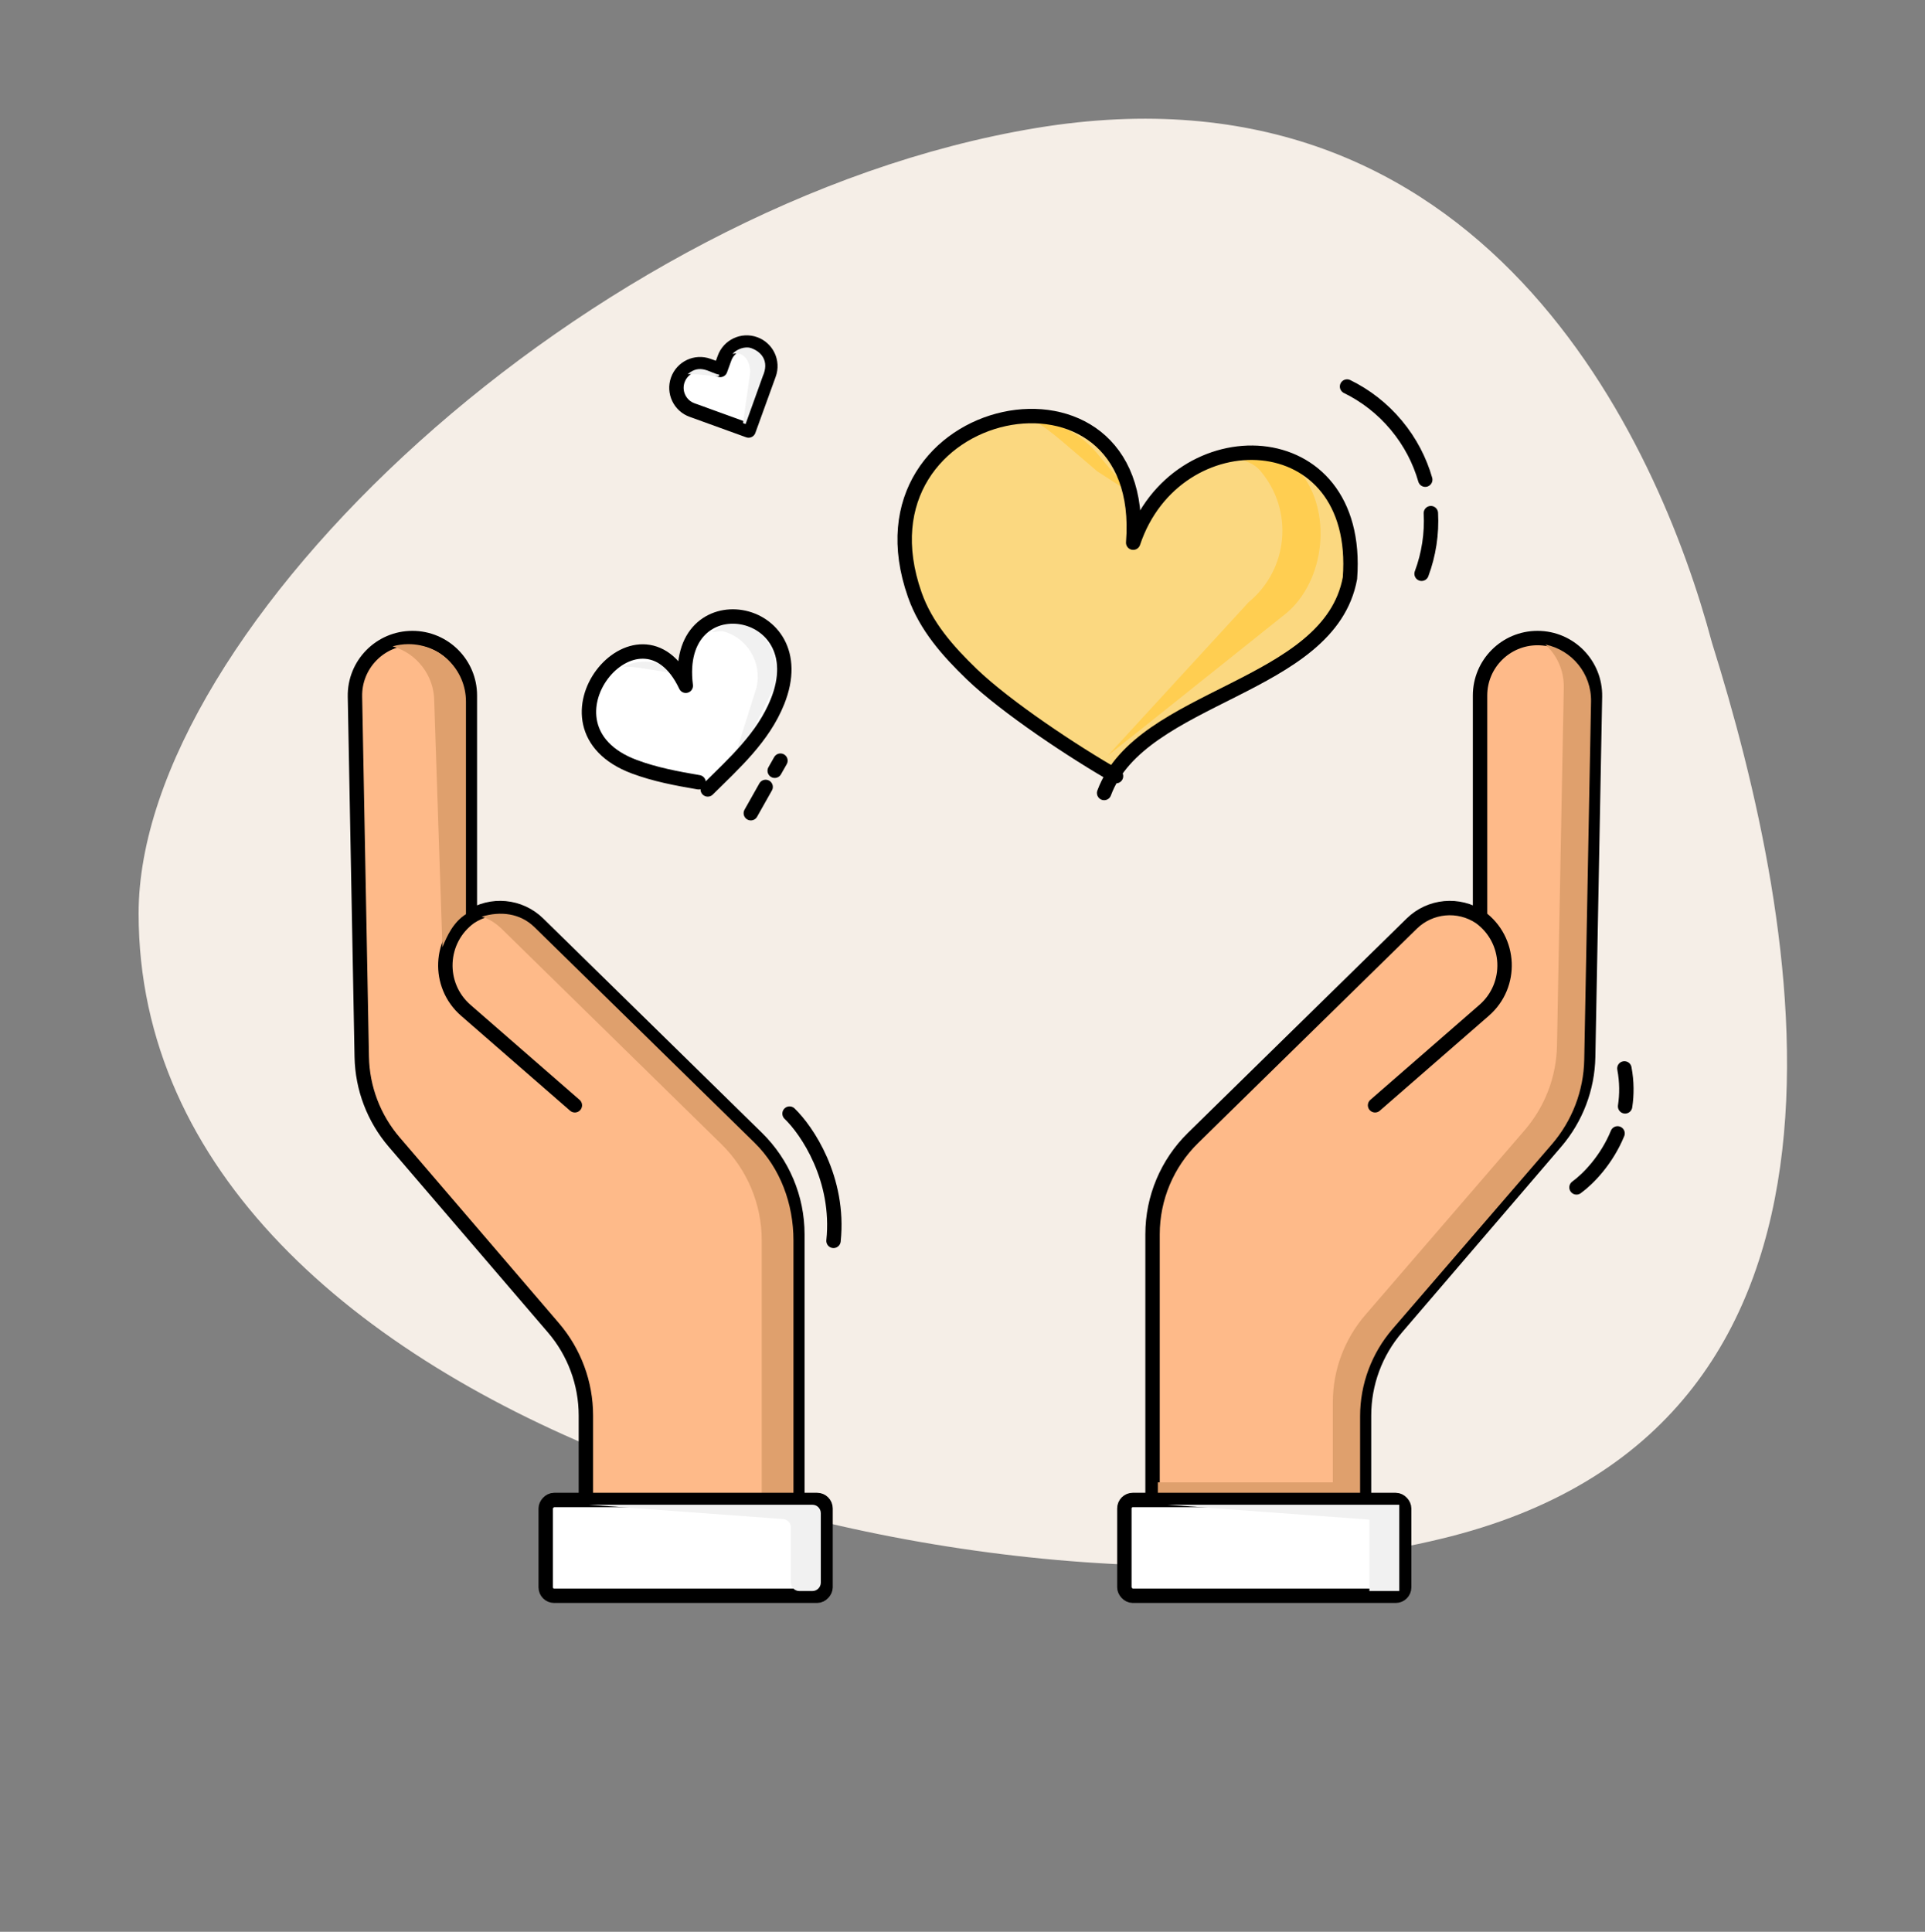 <svg xmlns="http://www.w3.org/2000/svg" fill="none" viewBox="0 0 286 287" height="287" width="286">
<rect x="0" y="0" width="286" height="287" fill="#808080" stroke="none"/>
<path fill="#F5EEE7" d="M153.882 19.028C87.238 30.093 20.594 93.404 20.594 135.711C20.594 212.159 148.908 245.353 215.552 228.253C282.196 211.153 267.276 136.717 254.345 95.476C246.387 65.634 220.525 7.963 153.882 19.028Z"></path>
<path fill="#FBD880" d="M135.938 73.66C128.332 92.342 152.061 108.414 165.333 115.167C169.298 109.25 180.948 103.235 186.278 100.968C206.861 91.014 201.563 77.205 196.341 71.545C182.713 60.078 172.164 72.619 168.594 80.322C166.675 51.075 139.294 62.808 135.938 73.66Z"></path>
<path fill="#FFCE51" d="M167.842 73.131L162.866 67.199C160.42 64.302 156.868 62.664 153.355 62.338C154.777 63.132 156.163 64.192 157.698 65.476L163.026 70.028L167.842 73.131Z"></path>
<path fill="#FFCE51" d="M164.61 112.228L168.926 108.823L191.036 91.163C196.932 86.289 197.999 75.885 193.093 70.028C189.907 67.918 187.008 67.667 183.814 67.918C185.251 68.72 186.2 68.694 187.317 70.028C192.223 75.885 191.419 84.584 185.523 89.457L164.61 112.228Z"></path>
<path stroke-linejoin="round" stroke-linecap="round" stroke-miterlimit="1.5" stroke-width="2.14" stroke="black" d="M165.809 115.309C159.679 111.829 149.462 105.059 144.361 100.145C140.841 96.751 137.557 93.055 135.907 88.354C125.723 59.388 170.768 50.295 168.36 80.623C174.671 61.722 202.349 62.326 200.565 85.903C197.535 102.402 169.474 103.123 164.042 117.812"></path>
<path stroke-linejoin="round" stroke-linecap="round" stroke-width="2.14" stroke="black" d="M200.134 57.425C202.877 58.765 205.388 60.693 207.467 63.192C209.502 65.638 210.924 68.39 211.751 71.263M212.586 76.237C212.748 79.292 212.282 82.363 211.206 85.243"></path>
<path fill="white" d="M103.166 94.98C105.14 91.35 109.967 90.603 113.597 92.577C117.228 94.551 118.57 99.095 116.596 102.727L104.84 117.048L96.368 114.538L93.858 113.597L90.287 111.673C86.648 109.713 86.773 104.685 88.733 101.046C90.693 97.409 94.285 95.165 97.923 97.125L101.545 99.076L103.166 94.98Z"></path>
<path fill="#F1F1F1" d="M101.71 99.889L97.988 98.638C96.163 98.032 94.193 98.263 92.587 99.051C93.412 99.018 94.292 99.11 95.296 99.26L98.805 99.82L101.71 99.889Z"></path>
<path fill="#F1F1F1" d="M107.314 118.245L108.28 115.63L115.033 102.073C116.295 98.404 114.005 93.62 110.333 92.384C108.396 92.314 107.076 92.972 105.76 93.926C106.594 93.892 106.997 93.63 107.833 93.912C111.505 95.148 113.459 99.125 112.197 102.793L107.314 118.245Z"></path>
<path stroke-linejoin="round" stroke-width="2.14" stroke="black" fill="white" d="M107.644 53.206C108.303 51.383 110.316 50.441 112.139 51.101C113.961 51.76 114.904 53.773 114.244 55.596L111.216 63.96L104.616 61.57L104.617 61.564L102.826 60.923C101.001 60.27 100.051 58.261 100.703 56.435C101.356 54.611 103.365 53.66 105.19 54.313L107.008 54.964L107.644 53.206Z"></path>
<path fill="#F1F1F1" d="M108.826 52.586C110.774 52.076 111.593 54.153 111.43 55.555L110.392 62.857L110.774 63.003L113.324 55.901C114.325 53.661 113.145 52.279 111.63 51.73C110.683 51.388 109.409 51.894 108.826 52.586Z"></path>
<path fill="#F1F1F1" d="M102.161 55.592C102.523 55.485 105.979 55.856 106.378 55.901H106.602H106.801C106.814 55.796 106.825 55.763 106.848 55.663C105.413 55.396 104.073 53.97 102.161 55.592Z"></path>
<path fill="#FEBA89" d="M171.236 183.369V226.531H202.656V210.302C202.656 205.52 204.366 200.896 207.479 197.266L231.137 169.672C234.165 166.14 235.869 161.665 235.956 157.014L236.966 103.492C237.056 98.715 233.208 94.794 228.43 94.794C223.715 94.794 219.893 98.616 219.893 103.331V136.271C216.715 134.143 212.48 134.536 209.749 137.213L177.246 169.064C173.402 172.831 171.236 177.987 171.236 183.369Z"></path>
<path stroke-linejoin="round" stroke-linecap="round" stroke-width="2.14" stroke="black" d="M219.893 136.271V136.271C216.715 134.143 212.48 134.536 209.749 137.213L177.246 169.064C173.402 172.831 171.236 177.987 171.236 183.369V226.531H202.656V210.302C202.656 205.52 204.366 200.896 207.479 197.266L231.137 169.672C234.165 166.14 235.869 161.665 235.956 157.014L236.966 103.492C237.056 98.715 233.208 94.794 228.43 94.794V94.794C223.715 94.794 219.893 98.616 219.893 103.331V136.271ZM219.893 136.271V136.271C224.491 139.615 224.787 146.366 220.499 150.099L204.295 164.209"></path>
<path fill="#DFA06D" d="M172.024 220.23H198.023V208.314C198.023 203.561 199.734 198.965 202.847 195.356L226.505 167.926C229.532 164.416 231.237 159.967 231.324 155.343L232.334 102.141C232.381 99.622 231.321 97.343 229.602 95.757C233.532 96.573 236.461 100.074 236.383 104.224L235.373 157.427C235.285 162.05 233.581 166.499 230.554 170.01L206.895 197.439C203.783 201.048 202.072 205.644 202.072 210.398V222.313H172.024V220.23Z"></path>
<path fill="#FEBA89" d="M118.466 183.369V226.531H87.046V210.302C87.046 205.52 85.335 200.896 82.223 197.266L58.565 169.672C55.537 166.14 53.833 161.665 53.745 157.014L52.736 103.492C52.646 98.715 56.494 94.794 61.272 94.794C65.987 94.794 69.809 98.616 69.809 103.331V136.271C72.986 134.143 77.221 134.536 79.953 137.213L112.456 169.064C116.3 172.831 118.466 177.987 118.466 183.369Z"></path>
<path stroke-linejoin="round" stroke-linecap="round" stroke-width="2.14" stroke="black" d="M69.809 136.271V136.271C72.986 134.143 77.221 134.536 79.953 137.213L112.456 169.064C116.3 172.831 118.466 177.987 118.466 183.369V226.531H87.046V210.302C87.046 205.52 85.335 200.896 82.223 197.266L58.565 169.672C55.537 166.14 53.833 161.665 53.745 157.014L52.736 103.492C52.646 98.715 56.494 94.794 61.272 94.794V94.794C65.987 94.794 69.809 98.616 69.809 103.331V136.271ZM69.809 136.271V136.271C65.211 139.615 64.915 146.366 69.203 150.099L85.407 164.209"></path>
<path fill="#DFA06D" d="M113.171 227.434V184.272C113.171 178.89 111.005 173.734 107.161 169.967L74.658 138.115C73.706 137.183 72.778 136.554 71.569 136.186C74.336 135.341 77.266 135.646 79.419 137.756L112.107 169.775C115.951 173.542 117.885 178.89 117.885 184.272V227.434H113.171Z"></path>
<path fill="#DFA06D" d="M58.334 96.026C61.903 97.049 64.514 100.337 64.514 104.234L65.732 140.715C66.463 138.928 67.376 136.999 69.228 135.811V104.234C69.228 99.519 65.405 95.697 60.69 95.697C59.873 95.697 59.082 95.812 58.334 96.026Z"></path>
<rect stroke-linejoin="round" stroke-width="2.14" stroke="black" fill="white" rx="1.252" height="14.227" width="41.571" y="222.849" x="167.048"></rect>
<rect stroke-linejoin="round" stroke-width="2.14" stroke="black" fill="white" transform="matrix(-1 0 0 1 122.651 222.849)" rx="1.252" height="14.227" width="41.571"></rect>
<path fill="#F1F1F1" d="M117.507 235.122C117.507 235.813 118.067 236.373 118.759 236.373H120.697C121.388 236.373 121.948 235.813 121.948 235.122V224.805C121.948 224.113 121.388 223.553 120.697 223.553H117.507L87.485 223.553L116.347 225.68C117.001 225.728 117.507 226.273 117.507 226.928V235.122Z"></path>
<path fill="#F1F1F1" d="M203.453 236.373H207.894V223.553H203.453L173.431 223.553L203.453 225.766V236.373Z"></path>
<path stroke-linejoin="round" stroke-linecap="round" stroke-width="2.14" stroke="black" d="M111.551 120.815L113.752 116.911M115.953 113.008L115.1 114.508"></path>
<path stroke-linejoin="round" stroke-linecap="round" stroke-width="2.14" stroke="black" d="M234.222 176.407C236.018 175.104 238.727 172.279 240.324 168.384M241.339 158.728C241.714 160.729 241.71 162.618 241.444 164.369"></path>
<path stroke-linejoin="round" stroke-linecap="round" stroke-miterlimit="1.5" stroke-width="2.14" stroke="black" d="M103.788 116.217C100.556 115.665 97.331 115.066 94.253 113.915C78.147 107.9 95.036 87.362 101.885 101.877C99.884 86.149 121.392 89.663 115.503 104.264C113.374 109.55 109.108 113.367 105.148 117.282"></path>
<path stroke-linejoin="round" stroke-linecap="round" stroke-width="2.14" stroke="black" d="M117.305 165.444C119.883 167.907 124.798 175.137 123.836 184.35"></path>
</svg>
